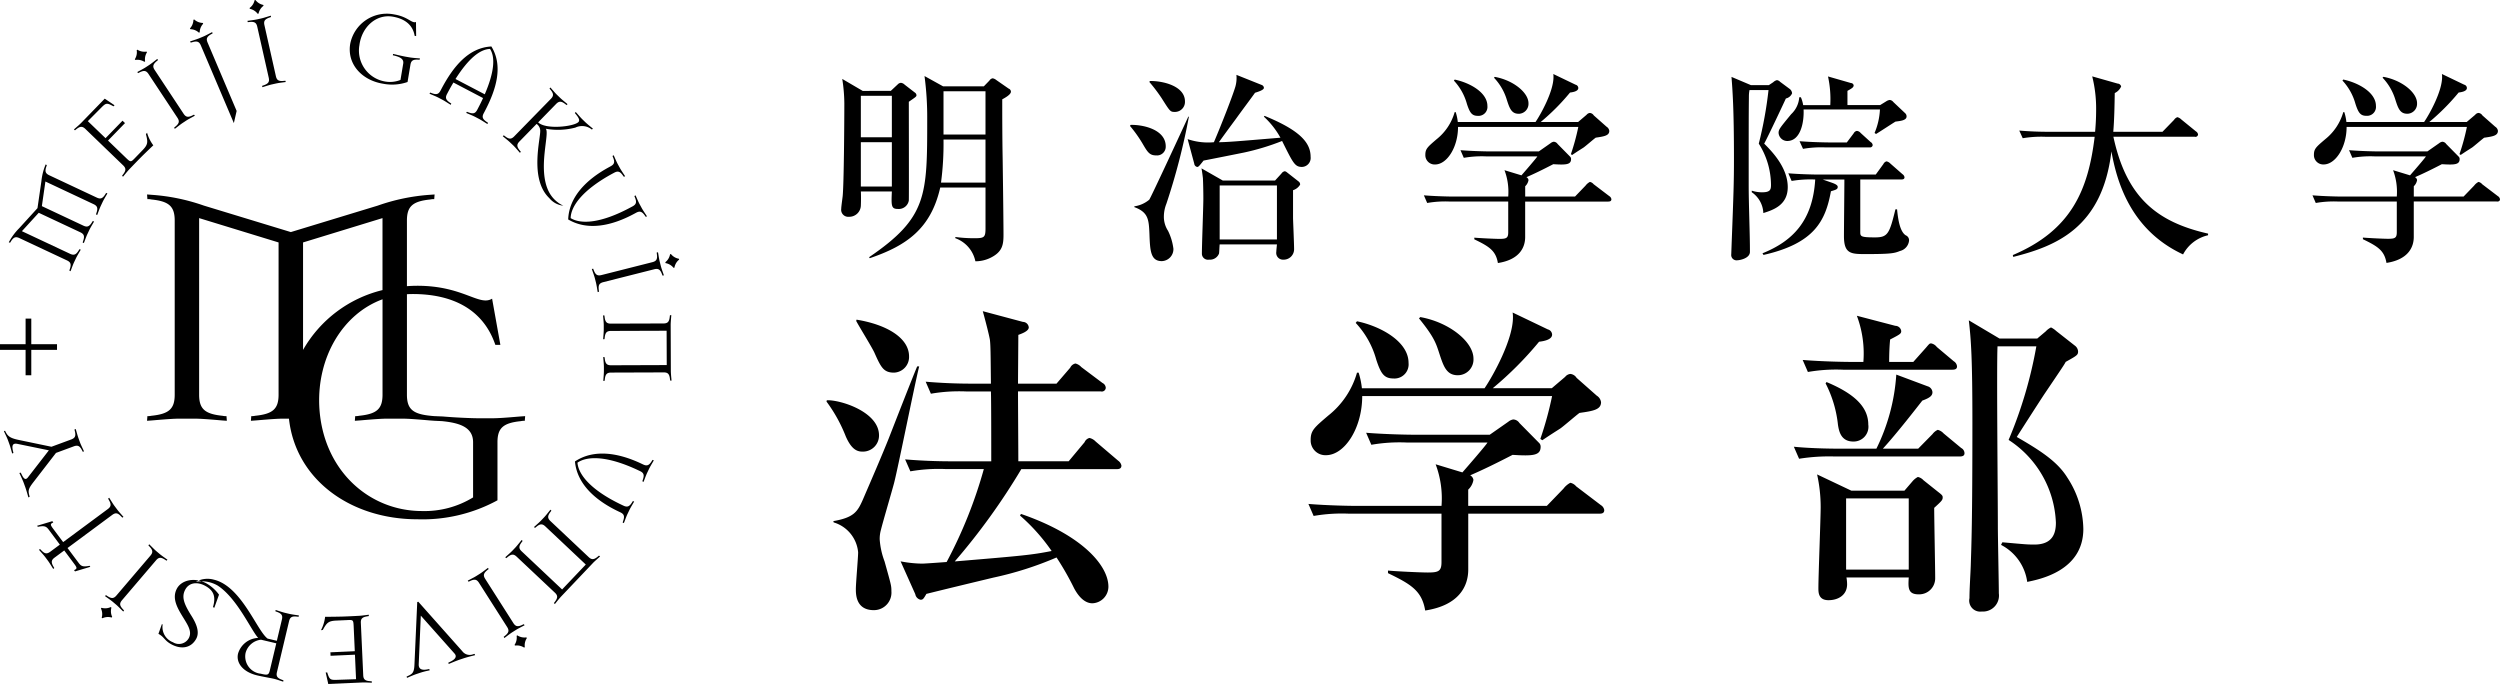 <svg xmlns="http://www.w3.org/2000/svg" width="359.562" height="98.372" viewBox="0 0 359.562 98.372"><defs><style>.a{fill-rule:evenodd;}</style></defs><path class="a" d="M118.918,57.574c1.877-.094,7.507,1.635,7.507,5.048a2.315,2.315,0,0,1-2.293,2.337h-.053c-.657,0-1.548-.14-2.44-2.2a21.638,21.638,0,0,0-2.768-5ZM132.2,52.711c-.657,2.617-3,14.4-3.613,16.779-.282,1.075-1.643,5.7-1.877,6.684a4.805,4.805,0,0,0-.188,1.4,11.107,11.107,0,0,0,.7,3.178c.938,3.365.985,3.459.985,4.3a2.521,2.521,0,0,1-2.324,2.7c-.069,0-.139.008-.209.007-2.581,0-2.581-2.29-2.581-3.038,0-.842.328-4.534.328-5.281a4.945,4.945,0,0,0-3.519-4.3l-.047-.186c2.956-.514,3.473-1.356,4.223-3.038,1.267-2.945,2.768-6.4,3.754-8.881,3.519-9.021,3.941-10,4.082-10.329h.286Zm-9.009-6.731c4.317.7,7.554,2.617,7.554,5.282a2.25,2.25,0,0,1-2.158,2.337c-1.5,0-1.877-.748-2.816-2.851-.328-.748-2.3-3.927-2.627-4.581Zm30.5,20.378,2.3-2.757a1.037,1.037,0,0,1,.7-.607,1.768,1.768,0,0,1,.892.514l3.237,2.757a1.108,1.108,0,0,1,.469.7c0,.467-.375.514-.7.514h-13.7a93.82,93.82,0,0,1-9.572,13.274c10.042-.841,11.027-.935,13.936-1.5a27.255,27.255,0,0,0-4.551-5.1l.14-.233c8.822,3.038,12.575,7.432,12.575,10.47a2.4,2.4,0,0,1-2.3,2.383c-1.36,0-2.252-1.449-2.627-2.149a41.175,41.175,0,0,0-2.534-4.441,48.725,48.725,0,0,1-9.1,2.9c-3.1.748-6.616,1.589-9.619,2.337-.422.748-.516.842-.845.842a.987.987,0,0,1-.75-.8l-2.112-4.721a17.078,17.078,0,0,0,3.1.327c.375,0,2.956-.187,3.519-.233A65.757,65.757,0,0,0,141.5,67.467H136a23.691,23.691,0,0,0-5.067.327l-.754-1.72c2.2.187,4.458.28,6.663.28h5.725c0-1.823,0-8.787-.047-10.049h-3.567a23.691,23.691,0,0,0-5.067.327l-.751-1.729c2.206.187,4.411.281,6.663.281h2.722c-.047-4.394-.047-5.376-.141-6.264-.094-.654-.751-3.178-1.032-4.16l5.771,1.542a.862.862,0,0,1,.844.794c0,.561-1.126.935-1.5,1.075,0,.421-.047,6.544-.047,7.011h5.537l1.971-2.291a1.081,1.081,0,0,1,.751-.607,1.719,1.719,0,0,1,.844.514l3.05,2.29a.82.82,0,0,1,.469.7.567.567,0,0,1-.6.529.562.562,0,0,1-.1-.015H146.414c0,1.589.047,8.6.047,10.049h7.226Zm76.346,7.525H211.171v8.04c0,2.383-1.314,5.141-6.194,5.889-.469-2.852-2.065-3.786-5.349-5.375v-.373c.844.094,4.551.281,5.724.281,1.549,0,1.971-.187,1.971-1.5V73.884H194a23.627,23.627,0,0,0-5.067.328l-.751-1.73c2.815.234,6.146.281,6.663.281h12.481a13.948,13.948,0,0,0-.845-5.982l3.848,1.168c.657-.748,3.378-3.879,3.613-4.3H202.3a23.627,23.627,0,0,0-5.067.327l-.751-1.729c2.862.233,6.147.281,6.663.281h11.12l2.675-1.87a1.523,1.523,0,0,1,.7-.327,1.122,1.122,0,0,1,.891.514l2.816,2.851a.739.739,0,0,1,.234.561c0,1.262-1.079,1.355-4.035,1.168-2.346,1.215-4.27,2.15-6.1,2.945a.882.882,0,0,1,.47.654,2.45,2.45,0,0,1-.751,1.4v2.337h11.308l2.393-2.478a2.988,2.988,0,0,1,.985-.841,1.489,1.489,0,0,1,.845.515l3.566,2.71a1,1,0,0,1,.469.7c.006.471-.369.517-.7.517Zm-2.866-14.489c-.469.328-2.346,1.964-2.768,2.244-.8.514-1.267.8-2.581,1.683l-.282-.187a49.493,49.493,0,0,0,1.69-6.169H195.921c0,4.627-2.534,8.507-5.208,8.507a2.116,2.116,0,0,1-2.206-2.02v-.18c0-1.355.516-1.776,2.534-3.5a12.092,12.092,0,0,0,4.129-6.17h.235a11.227,11.227,0,0,1,.469,2.243h17.643c1.267-1.871,4.083-6.971,4.083-10.192a4.005,4.005,0,0,0-.047-.7l5.067,2.43a.8.8,0,0,1,.611.747c0,.841-1.6.982-1.877,1.028a49.979,49.979,0,0,1-6.663,6.684h8.493l1.924-1.636a1.1,1.1,0,0,1,.75-.421,1.2,1.2,0,0,1,.892.561l2.909,2.571a1.293,1.293,0,0,1,.61.934c0,1.076-1.127,1.263-3.1,1.543ZM200.425,54.44c-1.36,0-1.83-.7-2.486-2.711a12.6,12.6,0,0,0-2.956-5.282l.187-.233c3.379.7,7.414,2.9,7.414,5.983a2.034,2.034,0,0,1-1.806,2.237,1.981,1.981,0,0,1-.353.007Zm9.244-.466c-1.642,0-2.065-1.309-2.674-3.178-.47-1.449-.751-2.337-2.909-5l.187-.187c4.176.748,7.649,3.552,7.649,5.982a2.26,2.26,0,0,1-2.132,2.38c-.04,0-.08,0-.121,0ZM275.88,64.536l2.065-2.1a1.906,1.906,0,0,1,.75-.608,1.685,1.685,0,0,1,.845.514l2.534,2.1a.856.856,0,0,1,.469.747c0,.421-.376.468-.7.468H263.821a27.384,27.384,0,0,0-5.068.328L258,64.256c2.816.28,6.147.28,6.664.28h5.208a28.146,28.146,0,0,0,2.862-10.656l4.5,1.683a.952.952,0,0,1,.7.841c0,.468-.282.794-1.455,1.215-.7.888-3.66,4.721-5.678,6.917Zm-.7-12.479,1.83-2.052c.516-.608.516-.608.751-.608a1.345,1.345,0,0,1,.8.514L281,51.963a.955.955,0,0,1,.468.748c0,.42-.375.467-.7.467h-15.68a23.7,23.7,0,0,0-5.068.327l-.751-1.73c2.863.234,6.147.281,6.663.281H268a15.444,15.444,0,0,0-.938-6.638l5.536,1.449a.859.859,0,0,1,.845.748c0,.374-.141.468-1.595,1.216-.094.888-.141,2.15-.141,3.225h3.473Zm-1.267,18.509,1.126-1.309a2.6,2.6,0,0,1,.8-.654,1.541,1.541,0,0,1,.8.467l2.111,1.683c.61.468.657.561.657.794,0,.374-.141.514-1.22,1.5,0,1.589.141,8.694.141,10.1a2.3,2.3,0,0,1-2.26,2.339h-.133c-1.549,0-1.5-.982-1.408-2.431h-8.962a5.78,5.78,0,0,1,.094.982c0,1.542-1.267,2.29-2.675,2.29-1.454,0-1.454-1.121-1.454-1.729,0-1.87.328-10.05.328-11.686a21.554,21.554,0,0,0-.516-4.674l4.927,2.337h7.648ZM262.7,54.954c4.035,1.683,6.006,3.6,6.006,6.123a2.126,2.126,0,0,1-2.159,2.431c-1.829,0-2.064-1.59-2.2-2.384a16.838,16.838,0,0,0-1.783-5.983Zm2.815,16.733V81.924h9.009V71.688h-9.009Zm27.5-23,1.22-1.028a2.48,2.48,0,0,1,.751-.561,3.042,3.042,0,0,1,.751.514l2.675,2.1a1.119,1.119,0,0,1,.468.842c0,.514-.187.607-1.782,1.5-.188.374-.47.794-3,4.534-.657.981-3.473,5.375-4.036,6.263,3.66,2.1,5.912,3.646,7.273,5.843a13.838,13.838,0,0,1,2.3,7.385c0,6.03-6.287,7.244-8.07,7.618a7.062,7.062,0,0,0-3.765-5.323l.188-.374c3.19.281,3.519.327,4.6.327,2.816,0,3.1-1.869,3.1-3.178a14.862,14.862,0,0,0-6.8-11.872,62.3,62.3,0,0,0,3.988-13.46h-5.583c-.141,2.757.047,21.781.047,25.847,0,1.542.141,8.32.141,9.675a2.3,2.3,0,0,1-1.953,2.6,2.267,2.267,0,0,1-.487.017,1.585,1.585,0,0,1-1.783-1.916c0-1.309.14-3.366.187-4.674.094-3.178.235-5.936.235-20.565,0-9.208-.188-11.919-.516-14.724l4.411,2.617h5.442Z" transform="translate(0 -0.005)"/><path class="a" d="M128.121,13.074l1.012-.948a.688.688,0,0,1,.448-.209.918.918,0,0,1,.534.268l1.455,1.125a.5.5,0,0,1,.241.386c0,.207-.123.268-1.1.947,0,1.572.03,13.814,0,14.2a1.466,1.466,0,0,1-1.577,1.214c-.954,0-.954-.444-.862-2.519h-4.46c.029.356.029,1.423,0,2.045a1.666,1.666,0,0,1-1.722,1.6,1.01,1.01,0,0,1-1.106-.9v0a1.037,1.037,0,0,1,.006-.249c0-.3.178-1.544.206-1.809.181-1.749.24-10.7.24-13.369a23.452,23.452,0,0,0-.3-3.5l2.944,1.724Zm-4.31.711v5.958h4.46V13.785Zm0,6.67v6.373h4.46V20.455Zm11.419,6.519c-1.339,5.9-4.816,8.359-10.141,10.168L125,36.994c8.356-5.69,8.356-8.833,8.356-19.829a44.521,44.521,0,0,0-.389-6.225l2.675,1.483H141.5l.806-.832a.679.679,0,0,1,.473-.325,1.284,1.284,0,0,1,.538.266l1.752,1.217a.483.483,0,0,1,.327.444c0,.443-.981.948-1.249,1.1,0,1.9,0,5.247.06,8.566.088,6.282.121,10.136.121,10.878,0,1.422-.121,2.489-1.874,3.348a4.9,4.9,0,0,1-2.17.5,4.488,4.488,0,0,0-2.882-3.32V34.09a20.233,20.233,0,0,0,2.614.178c1.517,0,1.725-.06,1.725-1.424v-5.87Zm6.509-.711V20.074H135.7a42.469,42.469,0,0,1-.358,6.194h6.393Zm0-6.906V13.134H135.7v6.224h6.039Zm24.554,3c-.98,0-1.246-.475-1.994-1.749a18.635,18.635,0,0,0-1.78-2.49l.087-.148c1.693-.058,5.055.623,5.055,3.083a1.257,1.257,0,0,1-1.2,1.308,1.183,1.183,0,0,1-.168-.009Zm1.458,6.965a5.051,5.051,0,0,0-.358,1.837,3.7,3.7,0,0,0,.6,2.046,8.088,8.088,0,0,1,.773,2.579,1.726,1.726,0,0,1-1.668,1.777c-1.633,0-1.693-1.541-1.781-3.942-.09-2.015-.148-3.083-2.17-3.823v-.117a4.262,4.262,0,0,0,2.141-.949c.236-.3,4.845-10.255,5.618-11.944h.087a93.565,93.565,0,0,1-3.242,12.537Zm1.216-13.22c-.653,0-.682-.06-1.9-1.986a23.422,23.422,0,0,0-1.752-2.311l.058-.149c1.935-.03,5.054.74,5.054,2.935a1.443,1.443,0,0,1-1.371,1.51h-.089Zm18.312,7.913c-1.039,0-1.274-.5-2.882-3.734a34.448,34.448,0,0,1-5.469,1.661c-.563.118-5.5,1.1-5.826,1.156-.655.829-.745.917-.921.917a.534.534,0,0,1-.419-.474l-.95-3.526a9.05,9.05,0,0,0,3.777.444c1.068-2.491,2.7-6.67,3.09-8a4.629,4.629,0,0,0,.148-1.689l3.628,1.451a.476.476,0,0,1,.326.416c0,.3-.715.534-1.28.712-.385.562-1.841,2.489-2.731,3.734-1.249,1.691-1.7,2.312-2.47,3.379,1.4-.029,2.141-.089,8.86-.652a12.082,12.082,0,0,0-2.379-3.023l.09-.119c4.993,2.046,6.628,3.794,6.628,5.9a1.292,1.292,0,0,1-1.125,1.437c-.031,0-.063.006-.095.008Zm-1.307,3.349v4c0,.267.151,3.735.151,4.446a1.5,1.5,0,0,1-1.458,1.541h-.09a.972.972,0,0,1-1.022-.919.956.956,0,0,1,.011-.207c0-.148.06-.74.091-1.067h-8.236c-.03.208-.058,1.127-.09,1.3a1.384,1.384,0,0,1-1.426.89.876.876,0,0,1-1.026-.694.886.886,0,0,1-.014-.224c0-1.245.209-6.759.209-7.855,0-1.038-.03-2.225-.061-2.934-.029-.238-.117-.978-.206-1.422l3.061,1.749h7.521l.921-1.008a.729.729,0,0,1,.476-.327.68.68,0,0,1,.3.149l1.7,1.334a.53.53,0,0,1,.206.444,1.827,1.827,0,0,1-1.018.8Zm-2.317-.68h-8.236v7.765h8.236V26.684ZM231.308,29H219.357v5.1c0,1.511-.83,3.26-3.923,3.735-.3-1.809-1.308-2.4-3.39-3.409v-.242c.533.059,2.883.178,3.627.178.982,0,1.249-.119,1.249-.949V28.991h-8.444a15.007,15.007,0,0,0-3.21.207l-.477-1.1c1.788.148,3.9.178,4.221.178h7.91a8.818,8.818,0,0,0-.537-3.793l2.44.741c.415-.475,2.137-2.461,2.289-2.727h-7.375a14.98,14.98,0,0,0-3.207.208l-.476-1.1c1.809.148,3.9.178,4.22.178h7.047l1.693-1.186a.971.971,0,0,1,.445-.207.722.722,0,0,1,.567.326l1.781,1.807a.469.469,0,0,1,.15.357c0,.8-.682.859-2.556.74-1.488.771-2.7,1.364-3.863,1.868a.564.564,0,0,1,.3.414,1.559,1.559,0,0,1-.477.889v1.482h7.167l1.513-1.572a1.884,1.884,0,0,1,.625-.532.93.93,0,0,1,.533.326l2.261,1.719a.634.634,0,0,1,.3.444c-.008.3-.243.333-.452.333Zm-1.808-9.19c-.3.208-1.486,1.244-1.754,1.422-.509.327-.805.5-1.636,1.067l-.177-.118A32.109,32.109,0,0,0,227,18.262H209.7c0,2.934-1.6,5.4-3.3,5.4a1.34,1.34,0,0,1-1.4-1.277,1.141,1.141,0,0,1,0-.117c0-.859.328-1.127,1.6-2.222a7.681,7.681,0,0,0,2.617-3.913h.151a7.2,7.2,0,0,1,.3,1.422h11.177c.8-1.184,2.585-4.416,2.585-6.462a2.636,2.636,0,0,0-.028-.444l3.21,1.542a.5.5,0,0,1,.387.473c0,.535-1.011.623-1.191.652a31.552,31.552,0,0,1-4.222,4.239h5.383l1.217-1.037a.7.7,0,0,1,.477-.267.75.75,0,0,1,.564.355l1.843,1.63a.822.822,0,0,1,.387.593C231.456,19.505,230.74,19.625,229.5,19.805Zm-16.943-3.142c-.863,0-1.162-.444-1.578-1.72a8.024,8.024,0,0,0-1.873-3.35l.119-.148c2.14.445,4.7,1.839,4.7,3.794a1.287,1.287,0,0,1-1.139,1.42,1.307,1.307,0,0,1-.234,0Zm5.853-.3c-1.04,0-1.308-.83-1.694-2.016a7.925,7.925,0,0,0-1.846-3.171l.116-.12c2.646.474,4.848,2.253,4.848,3.794a1.432,1.432,0,0,1-1.344,1.515h-.085Zm36-4.121.625-.416a1.143,1.143,0,0,1,.537-.3.776.776,0,0,1,.448.238l1.4,1.039a.865.865,0,0,1,.325.621,1.257,1.257,0,0,1-.892.741c-.058.148-2.616,5.6-3.12,6.492,1.156,1.155,3.389,3.467,3.389,6.253,0,2.609-2.113,3.29-3.51,3.734a3.81,3.81,0,0,0-1.665-2.994v-.228a4.9,4.9,0,0,0,1.457.237c1.221,0,1.309-.385,1.309-1.1a11.183,11.183,0,0,0-1.756-5.9,56.767,56.767,0,0,0,1.4-7.707h-2.736a5.079,5.079,0,0,0-.086.977c-.03,2.787-.03,3.765-.03,12.774,0,2.639.179,6.879.179,9.515,0,.948-1.488,1.216-1.814,1.216A.765.765,0,0,1,249,36.8a.774.774,0,0,1,0-.245c0-.117.032-.859.061-1.748.267-6.907.325-8.655.325-11.974,0-7.292-.206-9.841-.354-11.769l2.8,1.187h2.57Zm7.732,13.575,1.369.476c.653.237.8.413.8.592,0,.356-.3.415-.98.623-.773,4.267-2.379,7.5-9.694,9.159l-.148-.237c4.339-1.75,7.223-4.655,7.584-10.612a16.054,16.054,0,0,0-3.392.208l-.477-1.1c1.815.148,3.9.179,4.224.179h8.351l1.1-1.512a.717.717,0,0,1,.448-.386,1.1,1.1,0,0,1,.565.325l1.723,1.512a.657.657,0,0,1,.3.445c0,.3-.264.325-.474.325h-5.887v7.529c0,.652.031.8,2.112.8,1.842,0,2.079-.5,2.943-4.032h.238c.119,1.215.354,3.171,1.247,3.735a.763.763,0,0,1,.477.741,1.713,1.713,0,0,1-1.308,1.512c-.8.326-1.279.443-4.878.443-2.137,0-3.179,0-3.179-2.577,0-1.246.061-6.818.061-7.974v-.17h-3.123Zm8.262-10.7.866-.533a1.182,1.182,0,0,1,.532-.208.755.755,0,0,1,.508.3l1.726,1.631a.611.611,0,0,1,.176.445c0,.591-.981.651-1.6.74-.445.267-2.378,1.541-2.794,1.778l-.208-.148a9.856,9.856,0,0,0,.772-3.378H259.4c.089,1.867-.445,4.535-2.351,4.535a1.254,1.254,0,0,1-1.245-1.157c0-.5.177-.711,1.811-2.7a3.656,3.656,0,0,0,1.16-2.432h.237a4.722,4.722,0,0,1,.328,1.128h3.9A15.543,15.543,0,0,0,262.913,11l3.3.949a.4.4,0,0,1,.388.325c0,.3-.267.445-.892.8v2.044h4.7Zm-4.783,5.365.98-1.3a.658.658,0,0,1,.447-.355.806.806,0,0,1,.562.3l1.429,1.3a.565.565,0,0,1,.3.444.376.376,0,0,1-.417.33h-6.389a15.045,15.045,0,0,0-3.214.208l-.5-1.1c1.809.148,3.92.178,4.249.178h2.553ZM313.988,36.6c-7.727-3.586-9.574-10.759-10.315-14.82-1.307,11.026-8.026,13.635-14.12,15.176l-.06-.267c8.471-3.587,10.851-9.425,11.771-17.013H294.13a16.284,16.284,0,0,0-3.211.208l-.5-1.1c1.424.12,2.821.177,4.25.177h6.659c.06-.71.148-1.748.148-3.229a19.007,19.007,0,0,0-.565-4.744l3.655,1.038a.544.544,0,0,1,.508.414,1.886,1.886,0,0,1-.92.949c-.032,1.778-.061,3.794-.213,5.572h7.075l1.669-1.718a.934.934,0,0,1,.477-.385,1.245,1.245,0,0,1,.56.325l2.111,1.72a.629.629,0,0,1,.3.443.37.37,0,0,1-.394.342.362.362,0,0,1-.081-.015h-11.7c1.874,8.744,6.275,12.271,13.618,13.93v.238a5.412,5.412,0,0,0-3.6,2.764Zm45.129-7.617H347.16v5.1c0,1.511-.836,3.26-3.927,3.735-.3-1.809-1.308-2.4-3.388-3.409v-.238c.535.059,2.885.178,3.625.178.982,0,1.249-.119,1.249-.949V28.991h-8.441a15.035,15.035,0,0,0-3.213.207l-.473-1.1c1.781.148,3.892.178,4.22.178h7.907a8.877,8.877,0,0,0-.534-3.793l2.437.741c.415-.475,2.141-2.461,2.289-2.727h-7.373a15.008,15.008,0,0,0-3.21.208l-.476-1.1c1.814.148,3.9.178,4.221.178h7.046l1.695-1.186a.972.972,0,0,1,.447-.207.709.709,0,0,1,.564.326l1.783,1.807a.471.471,0,0,1,.148.357c0,.8-.683.859-2.556.74-1.484.771-2.706,1.364-3.864,1.868a.558.558,0,0,1,.3.414,1.564,1.564,0,0,1-.472.889v1.482h7.162l1.517-1.572a1.842,1.842,0,0,1,.625-.532A.947.947,0,0,1,357,26.5l2.26,1.719a.631.631,0,0,1,.3.444c-.008.3-.246.333-.452.333ZM357.3,19.8c-.3.208-1.487,1.244-1.751,1.422-.509.327-.8.5-1.636,1.067l-.18-.118a30.417,30.417,0,0,0,1.068-3.913H337.5c0,2.934-1.6,5.4-3.3,5.4a1.342,1.342,0,0,1-1.4-1.281h0v-.112c0-.859.326-1.127,1.606-2.222a7.671,7.671,0,0,0,2.615-3.913h.148a7.127,7.127,0,0,1,.3,1.422h11.179c.806-1.184,2.586-4.416,2.586-6.462a2.636,2.636,0,0,0-.028-.444l3.21,1.542a.5.5,0,0,1,.385.473c0,.535-1.01.623-1.187.652a31.662,31.662,0,0,1-4.221,4.239h5.38l1.22-1.037a.7.7,0,0,1,.477-.267.749.749,0,0,1,.559.355l1.848,1.63a.822.822,0,0,1,.387.593c-.006.688-.721.807-1.97.985Zm-16.95-3.137c-.865,0-1.161-.444-1.577-1.72a8.024,8.024,0,0,0-1.87-3.35l.116-.148c2.144.445,4.7,1.839,4.7,3.794a1.288,1.288,0,0,1-1.141,1.42,1.336,1.336,0,0,1-.228,0Zm5.857-.3c-1.044,0-1.308-.83-1.694-2.016a7.945,7.945,0,0,0-1.845-3.172l.12-.12c2.646.474,4.844,2.253,4.844,3.794a1.432,1.432,0,0,1-1.343,1.516h-.082Z" transform="translate(0 -0.005)"/><path class="a" d="M15.339,28.013c-.275.469-.462.792-.587,1.057l-.252.535c-.125.264-.256.616-.446,1.125l-.078.2-.178-.1a.717.717,0,0,0,.06-.162c.253-.717.163-1.035-.4-1.3L6.53,26.111l-.509,3.541,5.97,2.807c.563.264.866.133,1.261-.521a.774.774,0,0,0,.086-.147l.19.073-.106.19c-.275.469-.462.791-.588,1.057l-.25.532c-.128.265-.257.614-.448,1.126l-.076.2-.176-.1a.652.652,0,0,0,.058-.16c.256-.718.166-1.035-.4-1.3l-5.971-2.8-2.42,2.646,6.927,3.254c.563.263.864.133,1.26-.519a.671.671,0,0,0,.086-.149l.19.073-.106.187c-.275.472-.462.794-.588,1.059l-.252.532c-.125.264-.257.616-.447,1.125l-.078.2-.176-.1a.714.714,0,0,0,.059-.162c.254-.718.163-1.035-.4-1.3L2.8,34.253c-.563-.264-.865-.133-1.26.522a.664.664,0,0,0-.087.145l-.19-.071.108-.191a8.512,8.512,0,0,1,1.376-1.816l2.644-2.9.563-3.877a8.476,8.476,0,0,1,.533-2.213l.079-.2.175.1a.766.766,0,0,0-.058.16c-.256.719-.163,1.036.4,1.3l6.829,3.208c.563.265.866.133,1.26-.52a.7.7,0,0,0,.087-.147l.188.073Zm6.714-7.11S20.969,21.928,20.3,22.6s-1.685,1.735-1.685,1.735c-.2.212-.441.5-.786.92l-.14.168-.133-.15a.687.687,0,0,0,.106-.134c.474-.6.49-.927.043-1.357l-5.426-5.231c-.447-.43-.775-.4-1.36.089a.612.612,0,0,0-.131.112l-.156-.13.162-.145c.412-.356.693-.6.9-.814l3.371-3.469,1.409.951-.151.155c-.953-.532-1.073-.5-1.745.172l-1.945,1.958,2.547,2.448,2.442-2.514.357.344-2.442,2.514,2.613,2.52c.614.591.68.59,1.2.056l1.15-1.189c.8-.823.783-1.162.489-2.307l.163-.21a5.483,5.483,0,0,0,.9,1.817ZM20.871,8.83l-.1.069a1.881,1.881,0,0,0-1.312-.271l-.069-.1a1.876,1.876,0,0,0,.272-1.308l.1-.067a1.889,1.889,0,0,0,1.311.27l.069.1A1.862,1.862,0,0,0,20.871,8.83Zm6.963,7.923c-.481.261-.809.438-1.057.6l-.491.324c-.248.162-.543.393-.971.728l-.174.132-.1-.176a.606.606,0,0,0,.135-.107c.594-.481.681-.8.341-1.315l-4.151-6.282c-.341-.519-.668-.564-1.346-.212a.818.818,0,0,0-.152.08l-.124-.157.19-.107c.481-.259.809-.437,1.055-.6l.493-.323c.246-.164.541-.393.97-.73l.172-.133.1.178a.7.7,0,0,0-.135.107c-.592.481-.68.8-.339,1.315l4.15,6.283c.342.518.669.563,1.347.211a.635.635,0,0,0,.152-.081l.124.161Zm.892-12.1-.116.052a1.871,1.871,0,0,0-1.241-.5l-.05-.113a1.878,1.878,0,0,0,.5-1.239l.114-.049a1.881,1.881,0,0,0,1.241.5l.048.115a1.862,1.862,0,0,0-.5,1.242Zm1.855.159a.813.813,0,0,0-.152.079c-.67.369-.814.665-.572,1.235l4.177,9.835-.4,1.749L28.886,6.539c-.243-.565-.556-.673-1.286-.448a.627.627,0,0,0-.164.052l-.1-.179.209-.069c.517-.17.872-.286,1.145-.4l.543-.229c.272-.114.6-.288,1.086-.542l.194-.1Zm10.3,7.018c-.541.072-.911.123-1.2.187l-.576.128c-.288.064-.645.176-1.166.339l-.209.062-.028-.2a.72.72,0,0,0,.163-.052c.726-.241.921-.507.786-1.111L37,3.846c-.136-.6-.425-.761-1.186-.67a.65.65,0,0,0-.17.022l-.061-.193.217-.03c.541-.072.911-.124,1.2-.188l.576-.129c.288-.063.645-.176,1.166-.339l.207-.06.03.2a.715.715,0,0,0-.162.053c-.727.24-.922.507-.786,1.11l1.649,7.341c.136.6.425.761,1.186.671a.756.756,0,0,0,.17-.023l.064.191Zm-3.7-9.867-.121.027a1.881,1.881,0,0,0-1.132-.715L35.9,1.154A1.874,1.874,0,0,0,36.619.027L36.74.005a1.881,1.881,0,0,0,1.132.71L37.9.839a1.871,1.871,0,0,0-.715,1.127ZM60.347,8.6a.614.614,0,0,0-.171-.012c-.765-.048-1.046.125-1.147.735L58.616,11.8a6.768,6.768,0,0,1-3.552.242c-3.034-.5-5.18-2.838-4.694-5.737a5.365,5.365,0,0,1,6.3-4.229h0l.059.012c1.963.325,2.487,1.323,3.1,1.08l.023,2.027-.214-.035C59.364,3.5,58.1,2.673,56.474,2.4c-2.419-.4-4.461,1.536-4.78,4.1a4.505,4.505,0,0,0,3.632,5.217A4.038,4.038,0,0,0,57.6,11.5l.394-2.351c.106-.642-.429-.919-1.167-1.119a2.2,2.2,0,0,0-.32-.068l.019-.2.365.077c.529.135,1.214.279,1.5.328l.582.1c.292.05.665.079,1.209.123l.22.019Zm9.568,9.127c-.459-.292-.776-.494-1.037-.63l-.522-.274c-.261-.136-.606-.282-1.108-.492l-.2-.087.112-.169a.638.638,0,0,0,.157.066c.711.283,1.032.207,1.32-.341l.1-.192c.281-.534.522-1.02.739-1.5l-4.262-2.233c-.279.466-.54.924-.82,1.459l-.1.191c-.289.55-.17.856.467,1.278a.756.756,0,0,0,.145.092l-.081.187-.186-.116c-.459-.291-.775-.491-1.039-.629l-.521-.274c-.262-.137-.607-.282-1.109-.494l-.2-.087.108-.17a.709.709,0,0,0,.159.065c.709.284,1.031.208,1.321-.34l.123-.233c1.734-3.289,3.943-5.945,7.191-6.115,1.7,2.761.759,6.08-.975,9.369l-.124.233c-.288.548-.168.855.469,1.277a.832.832,0,0,0,.144.091l-.079.186Zm.563-10.684c-1.447.047-3.1,1.384-4.966,4.325l4.209,2.2c1.374-3.193,1.529-5.317.761-6.522Zm8.5,21.432c-2.894-2.807-1.17-8.674-1.283-9.757a1.22,1.22,0,0,0-.517-.891l-2.461,2.518c-.433.442-.408.771.082,1.356a.824.824,0,0,0,.113.13l-.131.154-.143-.163c-.358-.409-.6-.691-.816-.9l-.422-.4c-.21-.205-.5-.443-.922-.787l-.167-.139.152-.134a.686.686,0,0,0,.133.107c.6.475.93.492,1.362.048l5.267-5.39c.435-.442.409-.771-.082-1.355a.763.763,0,0,0-.112-.129l.128-.157.145.164c.358.41.6.692.814.9l.423.409c.211.206.5.444.923.787l.164.14-.15.135a.821.821,0,0,0-.135-.115c-.6-.474-.929-.492-1.364-.047L77.4,17.605c1.112,1.08,5.158.6,5.789-.044.27-.276-.022-.709-.4-1.165a.726.726,0,0,0-.112-.129l.123-.156.15.16c.356.412.6.692.813.9l.424.41c.211.2.5.443.922.787l.167.141-.154.133a.624.624,0,0,0-.132-.108,2.218,2.218,0,0,0-2.233-.179,9.939,9.939,0,0,1-4.259.167c.6.692-1.21,5.74.427,9.034a4.446,4.446,0,0,0,2.093,2.03,3,3,0,0,1-2.037-1.115Zm13.893,2.719a.677.677,0,0,0-.095-.142c-.432-.629-.742-.742-1.288-.447l-.232.125c-3.274,1.777-6.738,2.494-9.536.838.123-3.238,2.608-5.749,5.881-7.524l.232-.128c.546-.3.619-.617.323-1.319a.589.589,0,0,0-.069-.156l.171-.111.092.2c.218.5.369.839.51,1.1l.283.517c.14.257.346.568.646,1.022l.118.182-.184.083a.661.661,0,0,0-.1-.14c-.431-.631-.742-.744-1.287-.448l-.191.1c-4.379,2.377-6.034,4.718-6.072,6.43,1.463.9,4.338.785,8.717-1.591l.19-.1c.546-.3.618-.617.323-1.321a.806.806,0,0,0-.067-.157l.169-.109.09.2c.22.5.369.84.511,1.1l.282.518c.14.257.348.568.648,1.023l.117.183ZM85.928,41.805c-.087-.537-.149-.9-.222-1.191l-.145-.569c-.073-.285-.194-.638-.374-1.15l-.069-.207.2-.036a.664.664,0,0,0,.057.162c.263.715.537.9,1.137.75l7.316-1.853c.6-.153.754-.446.641-1.2a.685.685,0,0,0-.027-.168l.191-.064.041.214c.087.536.148.9.222,1.189l.145.571c.071.283.194.637.374,1.15l.067.207-.2.033a.662.662,0,0,0-.056-.162c-.263-.715-.535-.9-1.136-.748l-7.318,1.852c-.6.153-.751.446-.639,1.2a.8.8,0,0,0,.027.169l-.193.064Zm9.792-3.968-.03-.119a1.873,1.873,0,0,0,.684-1.147l.121-.03a1.892,1.892,0,0,0,1.152.682l.031.119A1.865,1.865,0,0,0,97,38.5l-.121.032a1.892,1.892,0,0,0-1.156-.684ZM86.782,54.574c.044-.543.074-.913.073-1.207v-.588c0-.294-.035-.665-.08-1.207l-.019-.216.2.014a.749.749,0,0,0,.017.17c.079.758.3,1.005.921,1l8-.028-.018-4.938-8,.027c-.619,0-.837.252-.911,1.01a.657.657,0,0,0-.016.171l-.2.015.013-.216c.045-.542.075-.914.073-1.208v-.584c0-.294-.034-.666-.082-1.207l-.018-.217.2.016a.65.65,0,0,0,.017.17c.079.758.3,1.006.919,1l7.55-.025c.621,0,.839-.251.911-1.009a.661.661,0,0,0,.017-.172l.2-.014-.015.215c-.045.544-.074.914-.074,1.208l.024,6.578c0,.294.032.664.082,1.2l.016.219-.2-.016a.65.65,0,0,0-.016-.17c-.082-.759-.3-1.006-.919-1l-7.55.026c-.622,0-.838.25-.914,1.01a.7.7,0,0,0-.015.171l-.2.017Zm2.766,20.572a.541.541,0,0,0,.059-.16c.259-.719.167-1.035-.393-1.3l-.239-.112c-3.365-1.6-5.984-3.968-6.282-7.2,2.7-1.8,6.2-1.277,9.566.321l.239.112c.561.265.864.135,1.261-.517a.664.664,0,0,0,.089-.146l.187.071-.107.19c-.276.47-.463.791-.589,1.058l-.255.53c-.125.265-.258.615-.451,1.124l-.079.2-.175-.1a.713.713,0,0,0,.058-.16c.258-.719.168-1.037-.392-1.3l-.2-.093c-4.5-2.133-7.378-2.093-8.79-1.117.131,1.706,1.912,3.957,6.414,6.092l.2.093c.561.266.866.135,1.263-.516a.636.636,0,0,0,.086-.147l.19.072-.109.187c-.276.471-.463.792-.59,1.058l-.255.532c-.127.266-.258.614-.449,1.123l-.081.2ZM72.822,80.014c.408-.363.686-.611.89-.824l.405-.427c.2-.213.437-.506.777-.931l.139-.167.136.151a.62.62,0,0,0-.106.133c-.467.6-.479.933-.028,1.357l5.81,5.479L84.251,81.2l-5.81-5.477c-.451-.425-.781-.4-1.359.1a.662.662,0,0,0-.129.113l-.153-.13.162-.145c.406-.361.685-.611.89-.825l.405-.427c.2-.215.435-.5.775-.93l.139-.169.136.15a.8.8,0,0,0-.106.134c-.466.6-.479.934-.028,1.36l5.486,5.169c.451.425.779.395,1.359-.1a.767.767,0,0,0,.128-.113l.158.128-.162.145c-.406.362-.686.609-.887.824l-4.539,4.779c-.2.213-.436.5-.777.93l-.137.168-.137-.151a.7.7,0,0,0,.108-.134c.466-.6.479-.933.028-1.357l-5.49-5.169c-.451-.425-.779-.393-1.36.1a.687.687,0,0,0-.128.113l-.157-.127Zm-5.358,3.4c.485-.251.817-.423,1.065-.581l.5-.315c.249-.158.547-.384.981-.713l.174-.129.1.178a.662.662,0,0,0-.136.1c-.6.472-.693.787-.361,1.31l4.045,6.351c.334.523.66.574,1.345.232a.625.625,0,0,0,.152-.078l.123.162-.193.1c-.485.251-.817.425-1.065.582l-.5.315c-.248.158-.545.382-.979.711l-.175.131-.1-.178a.745.745,0,0,0,.136-.1c.6-.472.693-.787.361-1.31L68.892,83.83c-.332-.521-.66-.572-1.345-.231a.8.8,0,0,0-.152.077l-.121-.162ZM74.3,91.45l.1-.066a1.876,1.876,0,0,0,1.308.291l.067.105a1.866,1.866,0,0,0-.292,1.3l-.106.067a1.871,1.871,0,0,0-1.306-.292l-.066-.1a1.874,1.874,0,0,0,.3-1.3ZM58.478,97.31a.677.677,0,0,0,.156-.068c.7-.314.929-.506.976-1.682l.4-8.963.15-.049,6.324,7.11a1.328,1.328,0,0,0,1.6.429.691.691,0,0,0,.167-.041l.079.187-.211.054c-.532.128-1.158.306-1.438.4l-.56.187c-.28.093-.888.329-1.39.546l-.2.083-.048-.2a.742.742,0,0,0,.156-.067c.553-.252,1.232-.674.73-1.24l-4.847-5.449-.3,7c-.027.792.592.879,1.339.713a.8.8,0,0,0,.167-.039l.079.185-.213.055a10.347,10.347,0,0,0-1.174.31l-.559.188c-.28.092-.8.314-1.125.457l-.2.083Zm-11.72-8.592s1.493-.007,2.439-.033,2.422-.11,2.422-.11c.3-.014.665-.061,1.209-.132l.217-.025-.007.2a.619.619,0,0,0-.171.024c-.757.112-1,.34-.968.957l.342,7.515c.026.619.284.824,1.049.866a.577.577,0,0,0,.171.008l.026.2-.218,0c-.547-.023-.919-.038-1.214-.023l-4.842.217-.37-1.656.217-.009c.329,1.038.439,1.094,1.387,1.067l2.762-.094-.159-3.524-3.507.158-.023-.5,3.508-.158-.164-3.618c-.039-.852-.088-.9-.832-.862l-1.661.074c-1.148.052-1.37.31-1.945,1.344l-.262.042a5.519,5.519,0,0,0,.595-1.924ZM30.751,83.374c3.975.939,6.2,7.351,7.736,8.476l1.331.315.727-3.057c.143-.6-.048-.871-.771-1.121a.657.657,0,0,0-.162-.054l.03-.2.21.067c.517.169.874.284,1.16.352l.575.136c.287.068.657.124,1.2.2l.213.04-.062.191a.572.572,0,0,0-.17-.023c-.759-.1-1.051.053-1.194.654l-1.742,7.32c-.144.6.047.87.771,1.119a.652.652,0,0,0,.161.055l-.031.2-.209-.065c-.518-.17-.768-.261-1.16-.354s-1.621-.3-2.376-.482c-2.087-.493-3.06-1.834-2.751-3.131a3.145,3.145,0,0,1,2.9-2.259c-1.008-1.063-3.017-5.7-5.838-7.533a4.591,4.591,0,0,0-3.131-.534A3.432,3.432,0,0,1,30.751,83.374ZM37.5,96.9c.952.224,1.143.222,1.308-.47l.929-3.9-2.193-.518a2.582,2.582,0,0,0-2.222,1.895,2.5,2.5,0,0,0,1.937,2.958h0C37.339,96.876,37.419,96.889,37.5,96.9ZM29.7,83.916a5.826,5.826,0,0,1,1.8,1.616l-.68,1.889-.191-.1c.451-1.5.108-2.392-1.12-3.061-1.117-.606-2.3-.49-2.855.529-.58,1.059-.207,2.056.872,3.772.708,1.125,1.228,2.343.692,3.321-.723,1.318-2.121,1.579-3.581.786-1.01-.549-1-1.053-1.851-1.5l.5-1.4.108.06a2.339,2.339,0,0,0,1.485,2.552,1.62,1.62,0,0,0,2.23-.52c.013-.021.025-.042.037-.063.493-.9-.067-1.783-.691-2.808-.953-1.525-1.778-2.926-1-4.353C26.115,83.448,27.969,82.974,29.7,83.916Zm-13.766,3.4.094.081a1.878,1.878,0,0,0,.108,1.331l-.079.093a1.9,1.9,0,0,0-1.337.109l-.093-.081a1.871,1.871,0,0,0-.109-1.33l.08-.1a1.876,1.876,0,0,0,1.336-.105Zm5.678-8.88c.385.384.649.649.872.838l.451.381c.225.192.529.409.975.724l.175.128-.143.144a.582.582,0,0,0-.141-.1c-.629-.433-.96-.429-1.361.046l-4.889,5.73c-.4.473-.354.8.176,1.348a.654.654,0,0,0,.118.123l-.117.163-.156-.152c-.385-.386-.649-.651-.872-.841l-.451-.381c-.225-.19-.53-.406-.974-.722l-.175-.128.143-.144a.76.76,0,0,0,.14.1c.63.433.961.428,1.364-.044l4.889-5.733c.4-.471.353-.8-.178-1.347a.717.717,0,0,0-.118-.122l.117-.163ZM7.53,74.962l.139.186c-.437.191-.467.309-.05.868l1.464,1.958L15.5,73.225c.5-.368.525-.7.133-1.351a.664.664,0,0,0-.089-.146l.156-.134.118.18c.288.463.485.779.661,1.015l.353.472c.175.237.423.517.785.924l.141.165-.171.106a.65.65,0,0,0-.114-.126c-.516-.563-.837-.632-1.338-.264L9.712,78.824,11.3,80.948c.343.46.572.637,1.58.431l.11.149-2.2.662-.14-.185c.44-.191.467-.309.051-.868L9.239,79.174,7.854,80.2c-.5.369-.525.7-.133,1.354a.629.629,0,0,0,.089.144l-.152.133-.117-.183c-.287-.464-.485-.78-.661-1.017l-.351-.471c-.176-.236-.424-.516-.785-.923l-.144-.16.171-.108a.7.7,0,0,0,.116.128c.516.562.837.633,1.337.263l1.384-1.025L7.025,76.205c-.343-.459-.573-.637-1.58-.431l-.11-.15ZM.73,61.953a.721.721,0,0,0,.07.152c.337.683.728.936,1.965,1.19L7.4,64.26l2.84-1.048c.583-.214.7-.522.51-1.26a.682.682,0,0,0-.046-.166l.184-.084.062.208c.15.524.25.885.35,1.16l.2.551c.1.277.261.614.494,1.106l.089.2-.183.053a.78.78,0,0,0-.074-.154c-.337-.683-.627-.84-1.21-.627l-2.564.947-3.243,4.2c-.751.971-.778,1.209-.585,1.949a.718.718,0,0,0,.044.165l-.184.085-.061-.209c-.145-.524-.3-1.028-.4-1.3l-.2-.553c-.1-.275-.314-.757-.546-1.25l-.09-.2.2-.055a.679.679,0,0,0,.073.154c.217.447.509,1.1.948.541l3.022-3.9-4.517-.926c-.86-.177-.786.472-.621,1.136a.68.68,0,0,0,.045.166l-.184.085-.061-.209c-.144-.524-.245-.883-.347-1.159l-.2-.551c-.1-.275-.261-.614-.494-1.1l-.09-.2ZM4.5,50.32v3.654H3.681V50.32H0v-.806H3.682V45.832H4.5v3.682H8.2v.806Zm70.307,9.585c-1.812.154-3.052.256-4.036.256H68.813c-.983,0-3.309-.1-5.118-.256l-1.241-.052c-.145-.01-.26-.018-.569-.052-2.532-.257-3.358-.979-3.358-3.038V42.321c.272-.017.548-.027.826-.027,5.48,0,10.081,2.009,11.891,7.313h.722l-1.19-6.645c-1.858,1.133-4.134-1.857-10.75-1.857-.507,0-1.005.023-1.5.059v-9.43c0-2.059.826-2.78,3.358-3.039a2.316,2.316,0,0,1,.569-.052l.052-.669-.723.051a28.438,28.438,0,0,0-7.442,1.549L41.829,33.383l-12.51-3.809a28.5,28.5,0,0,0-7.444-1.545l-.724-.055.049.669a2.316,2.316,0,0,1,.569.052c2.532.259,3.358.98,3.358,3.039V56.766c0,2.059-.827,2.781-3.358,3.038a2.316,2.316,0,0,1-.569.052l-.053.669.724-.052c1.809-.153,3.05-.257,4.033-.257h1.964c.981,0,2.222.1,4.033.257l.723.052-.051-.669A2.3,2.3,0,0,1,32,59.805c-2.533-.257-3.36-.979-3.36-3.038V31.374l11.426,3.5V56.766c0,2.059-.827,2.781-3.359,3.038a2.316,2.316,0,0,1-.569.052l-.051.669.724-.052c1.808-.153,3.049-.257,4.032-.257h.716c.957,8.772,8.869,14.474,18.463,14.474a22.534,22.534,0,0,0,11.527-2.73V63.616c0-2.059.826-2.78,3.36-3.039a2.3,2.3,0,0,1,.568-.052l.052-.669ZM43.586,50.33V34.874l11.427-3.5V41.727A18.055,18.055,0,0,0,43.586,50.33Zm24.45,21.218A13.361,13.361,0,0,1,60.7,73.505c-7.752,0-14.371-6.026-14.783-15.145-.294-6.971,3.353-13.2,9.1-15.31V56.766c0,2.059-.829,2.781-3.361,3.038a2.316,2.316,0,0,1-.569.052l-.051.669.723-.052c1.809-.153,3.049-.257,4.033-.257h1.964c.981,0,2.222.1,4.031.257l.723.052c.3.016.763.033,1.085.052,2.535.258,4.446.876,4.446,3.039v7.931Z" transform="translate(0 -0.005)"/></svg>